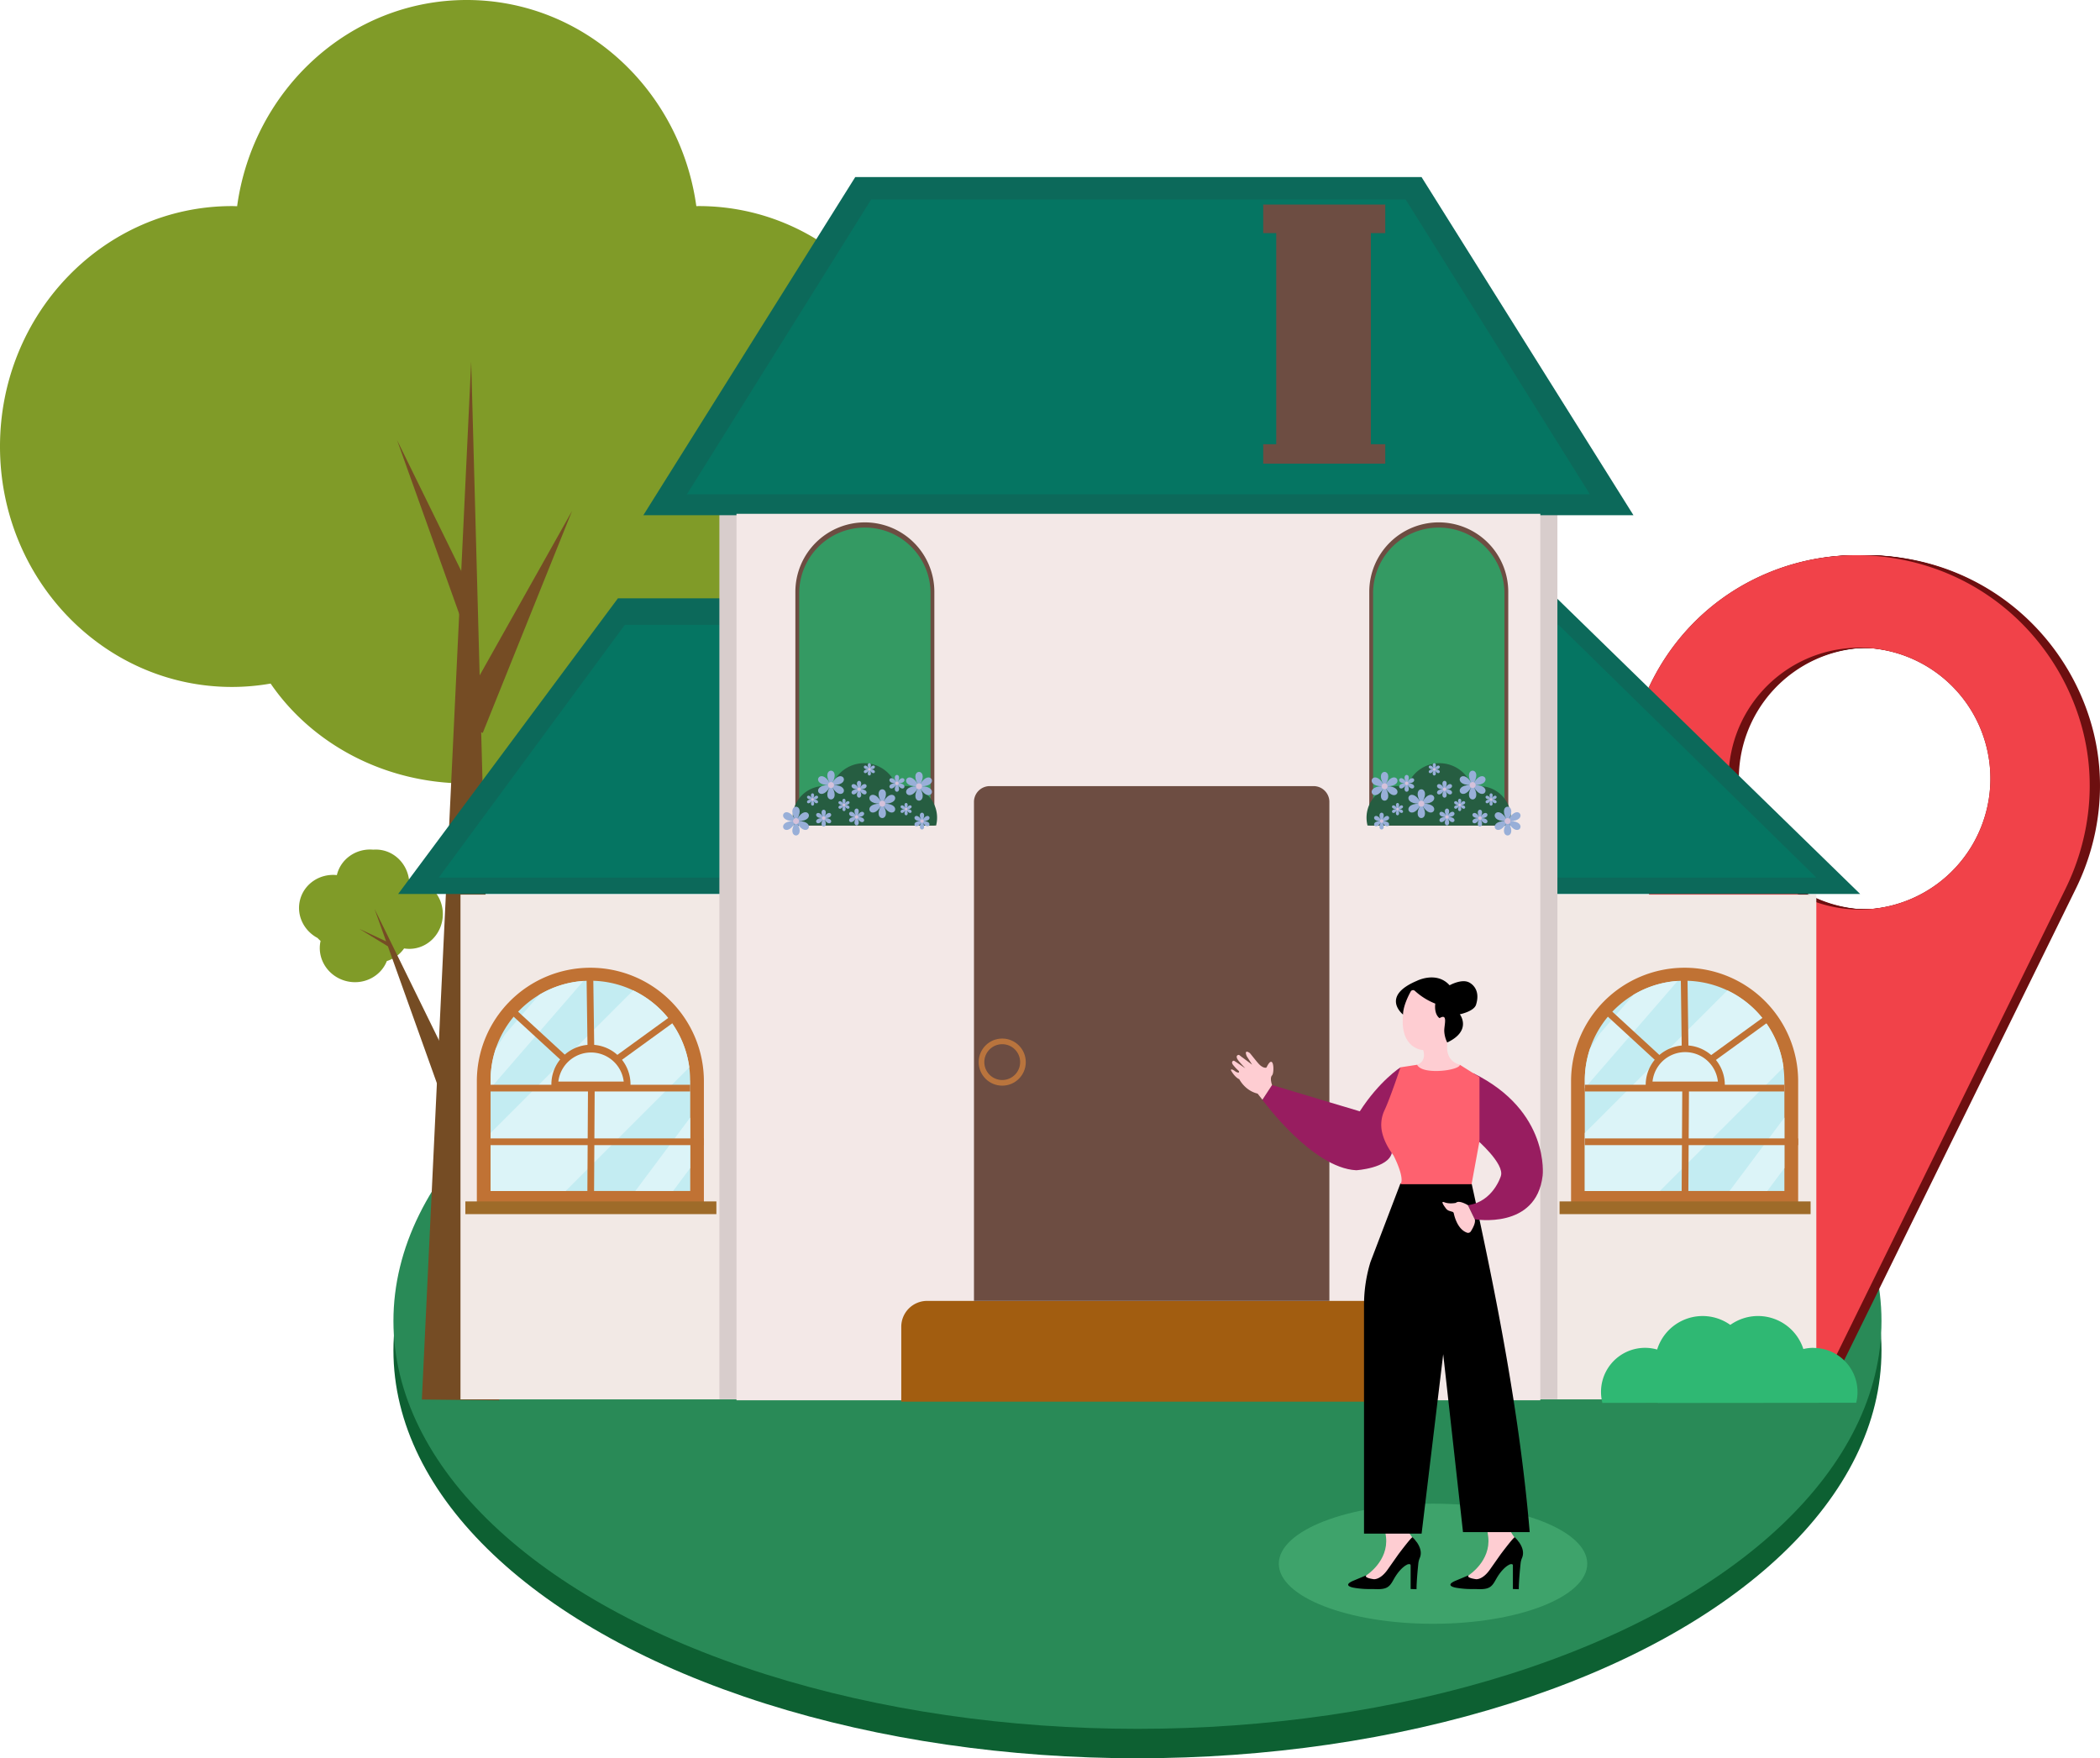 <svg id="Layer_1" data-name="Layer 1" xmlns="http://www.w3.org/2000/svg" viewBox="0 0 2041.84 1709.69"><defs><style>.cls-1{fill:#0d6032;}.cls-2{fill:#298a57;}.cls-3{fill:#6d0f10;}.cls-4{fill:#f14249;}.cls-5{fill:#809b28;}.cls-6{fill:#754c24;}.cls-7{fill:#0c695a;}.cls-8{fill:#057562;}.cls-9{fill:#f2e9e5;}.cls-10{fill:#d8cdcc;}.cls-11{fill:#f3e8e7;}.cls-12{fill:#c07234;}.cls-13{fill:#c3ecf2;}.cls-14{fill:#dcf4f8;}.cls-15{fill:#9e6b29;}.cls-16{fill:#a25d10;}.cls-17{fill:#6d4d42;}.cls-18{fill:#b9743d;}.cls-19{fill:#349a63;}.cls-20{fill:#265d41;}.cls-21{fill:#98afd8;}.cls-22{fill:#d5c1da;}.cls-23{fill:#2fb873;}.cls-24{fill:#3ea36b;}.cls-25{fill:#fecdd2;}.cls-26{fill:#981d60;}.cls-27{fill:#fe616f;}</style></defs><ellipse class="cls-1" cx="1105.96" cy="1313.11" rx="723.42" ry="396.58"/><ellipse class="cls-2" cx="1105.96" cy="1284.49" rx="723.42" ry="396.58"/><path class="cls-3" d="M6286.57,1350.19c-23.1-81.56-91.39-148-182.92-162.34a224.52,224.52,0,0,0-132.78,19.27c-99.93,48-148.42,163.09-116.07,269.12l160.54,526.07a7.1,7.1,0,0,0,13.17,1.06l242.73-494.11C6295.5,1459.85,6301.58,1403.14,6286.57,1350.19ZM6051.11,1528a127.29,127.29,0,1,1,145.5-106A127.3,127.3,0,0,1,6051.11,1528Z" transform="translate(-4252.88 -645.15)"/><path class="cls-3" d="M6285.57,1350.19c-23.1-81.56-91.39-148-182.92-162.34a224.52,224.52,0,0,0-132.78,19.27c-99.93,48-148.42,163.09-116.07,269.12l160.54,526.07a7.1,7.1,0,0,0,13.17,1.06l242.73-494.11C6294.5,1459.85,6300.58,1403.14,6285.57,1350.19ZM6050.11,1528a127.29,127.29,0,1,1,145.5-106A127.3,127.3,0,0,1,6050.11,1528Z" transform="translate(-4252.88 -645.15)"/><path class="cls-3" d="M6284.57,1350.19c-23.1-81.56-91.39-148-182.92-162.34a224.52,224.52,0,0,0-132.78,19.27c-99.93,48-148.42,163.09-116.07,269.12l160.54,526.07a7.1,7.1,0,0,0,13.17,1.06l242.73-494.11C6293.5,1459.85,6299.58,1403.14,6284.57,1350.19ZM6049.11,1528a127.29,127.29,0,1,1,145.5-106A127.3,127.3,0,0,1,6049.11,1528Z" transform="translate(-4252.88 -645.15)"/><path class="cls-3" d="M6283.57,1350.19c-23.1-81.56-91.39-148-182.92-162.34a224.52,224.52,0,0,0-132.78,19.27c-99.93,48-148.42,163.09-116.07,269.12l160.54,526.07a7.1,7.1,0,0,0,13.17,1.06l242.73-494.11C6292.5,1459.85,6298.58,1403.14,6283.57,1350.19ZM6048.11,1528a127.29,127.29,0,1,1,145.5-106A127.3,127.3,0,0,1,6048.11,1528Z" transform="translate(-4252.88 -645.15)"/><path class="cls-3" d="M6282.57,1350.19c-23.1-81.56-91.39-148-182.92-162.34a224.52,224.52,0,0,0-132.78,19.27c-99.93,48-148.42,163.09-116.07,269.12l160.54,526.07a7.1,7.1,0,0,0,13.17,1.06l242.73-494.11C6291.5,1459.85,6297.58,1403.14,6282.57,1350.19ZM6047.11,1528a127.29,127.29,0,1,1,145.5-106A127.3,127.3,0,0,1,6047.11,1528Z" transform="translate(-4252.88 -645.15)"/><path class="cls-3" d="M6281.57,1350.19c-23.1-81.56-91.39-148-182.92-162.34a224.52,224.52,0,0,0-132.78,19.27c-99.93,48-148.42,163.09-116.07,269.12l160.54,526.07a7.1,7.1,0,0,0,13.17,1.06l242.73-494.11C6290.5,1459.85,6296.58,1403.14,6281.57,1350.19ZM6046.11,1528a127.29,127.29,0,1,1,145.5-106A127.3,127.3,0,0,1,6046.11,1528Z" transform="translate(-4252.88 -645.15)"/><path class="cls-3" d="M6280.57,1350.19c-23.1-81.56-91.39-148-182.92-162.34a224.52,224.52,0,0,0-132.78,19.27c-99.93,48-148.42,163.09-116.07,269.12l160.54,526.07a7.1,7.1,0,0,0,13.17,1.06l242.73-494.11C6289.5,1459.85,6295.58,1403.14,6280.57,1350.19ZM6045.11,1528a127.29,127.29,0,1,1,145.5-106A127.3,127.3,0,0,1,6045.11,1528Z" transform="translate(-4252.88 -645.15)"/><path class="cls-3" d="M6279.57,1350.19c-23.1-81.56-91.39-148-182.92-162.34a224.52,224.52,0,0,0-132.78,19.27c-99.93,48-148.42,163.09-116.07,269.12l160.54,526.07a7.1,7.1,0,0,0,13.17,1.06l242.73-494.11C6288.5,1459.85,6294.58,1403.14,6279.57,1350.19ZM6044.11,1528a127.29,127.29,0,1,1,145.5-106A127.3,127.3,0,0,1,6044.11,1528Z" transform="translate(-4252.88 -645.15)"/><path class="cls-3" d="M6278.57,1350.19c-23.1-81.56-91.39-148-182.92-162.34a224.52,224.52,0,0,0-132.78,19.27c-99.93,48-148.42,163.09-116.07,269.12l160.54,526.07a7.1,7.1,0,0,0,13.17,1.06l242.73-494.11C6287.5,1459.85,6293.58,1403.14,6278.57,1350.19ZM6043.11,1528a127.29,127.29,0,1,1,145.5-106A127.3,127.3,0,0,1,6043.11,1528Z" transform="translate(-4252.88 -645.15)"/><path class="cls-3" d="M6277.57,1350.19c-23.1-81.56-91.39-148-182.92-162.34a224.52,224.52,0,0,0-132.78,19.27c-99.93,48-148.42,163.09-116.07,269.12l160.54,526.07a7.1,7.1,0,0,0,13.17,1.06l242.73-494.11C6286.5,1459.85,6292.58,1403.14,6277.57,1350.19ZM6042.11,1528a127.29,127.29,0,1,1,145.5-106A127.3,127.3,0,0,1,6042.11,1528Z" transform="translate(-4252.88 -645.15)"/><path class="cls-3" d="M6276.57,1350.19c-23.1-81.56-91.39-148-182.92-162.34a224.52,224.52,0,0,0-132.78,19.27c-99.93,48-148.42,163.09-116.07,269.12l160.54,526.07a7.1,7.1,0,0,0,13.17,1.06l242.73-494.11C6285.5,1459.85,6291.58,1403.14,6276.57,1350.19ZM6041.11,1528a127.29,127.29,0,1,1,145.5-106A127.3,127.3,0,0,1,6041.11,1528Z" transform="translate(-4252.88 -645.15)"/><path class="cls-4" d="M6276.57,1350.19c-23.1-81.56-91.39-148-182.92-162.34a224.52,224.52,0,0,0-132.78,19.27c-99.93,48-148.42,163.09-116.07,269.12l160.54,526.07a7.1,7.1,0,0,0,13.17,1.06l242.73-494.11C6285.5,1459.85,6291.58,1403.14,6276.57,1350.19ZM6041.11,1528a127.29,127.29,0,1,1,145.5-106A127.3,127.3,0,0,1,6041.11,1528Z" transform="translate(-4252.88 -645.15)"/><path class="cls-5" d="M4478.44,845.54c1.67,0,3.33.1,5,.13C4499,732.32,4593,645.15,4706.68,645.15s207.63,87.13,223.24,200.45c.78,0,1.55-.06,2.33-.06,124.57,0,225.56,104.67,225.56,233.79s-101,233.79-225.56,233.79a218.44,218.44,0,0,1-35.19-2.85c-40,58.11-110.3,96.69-190.38,96.69-80.27,0-150.7-38.78-190.68-97.13a218.51,218.51,0,0,1-37.56,3.29c-124.58,0-225.56-104.67-225.56-233.79S4353.86,845.54,4478.44,845.54Z" transform="translate(-4252.88 -645.15)"/><polygon class="cls-6" points="485.38 1361.65 458.14 351.62 410.18 1360.84 485.38 1361.65"/><polygon class="cls-6" points="469.36 712.71 556.21 496.83 442.24 699.7 469.36 712.71"/><polygon class="cls-6" points="464.15 587.2 386.07 427.96 452.96 615.01 464.15 587.2"/><path class="cls-5" d="M4544.56,1520.41c3.95-15.94,19.43-26.09,35.86-24.34,0-.11.05-.22.07-.33,3.91-15.76,19.1-25.87,35.33-24.4.81-.06,1.63-.1,2.47-.1,16.41,0,30,12.59,32.24,29h.34c18,0,32.58,15.12,32.58,33.77s-14.58,33.77-32.58,33.77a31.47,31.47,0,0,1-5.08-.41,32.38,32.38,0,0,1-16.78,12.29c-5.92,15-22.66,23.64-39.33,19.51-17.88-4.43-29-21.84-25.09-39.1a34.61,34.61,0,0,1-2.95-2.86C4548.33,1550.16,4540.9,1535.17,4544.56,1520.41Z" transform="translate(-4252.88 -645.15)"/><polygon class="cls-6" points="349.45 903.24 375.44 915.36 364.15 883.78 442.24 1043.02 431.05 1070.83 377.17 920.18 349.45 903.24"/><polygon class="cls-7" points="387.14 869.26 600.78 581.81 1513.76 581.81 1808.63 869.26 387.14 869.26"/><polygon class="cls-8" points="426.63 853.32 607.52 607.58 1515.39 607.58 1766.02 853.32 426.63 853.32"/><rect class="cls-9" x="447.73" y="869.91" width="1318.29" height="490.8"/><rect class="cls-10" x="699.46" y="481.69" width="814.81" height="878.86"/><polygon class="cls-7" points="625.54 500.96 831.58 172.15 1382.16 172.15 1588.2 500.96 625.54 500.96"/><rect class="cls-11" x="716.08" y="499.61" width="781.59" height="861.98"/><polygon class="cls-8" points="667.87 480.65 847.05 193.96 1366.69 193.96 1545.87 480.65 667.87 480.65"/><path class="cls-12" d="M1637.95,941h0a110.4,110.4,0,0,1,110.4,110.4v117.43a0,0,0,0,1,0,0H1527.55a0,0,0,0,1,0,0V1051.44A110.4,110.4,0,0,1,1637.95,941Z"/><path class="cls-13" d="M5987.86,1695.82v107.42H5793.79V1695.82a97,97,0,0,1,5.09-31.11h0a97.35,97.35,0,0,1,42.27-52.27h0a96.37,96.37,0,0,1,42.91-13.42h0c2.22-.15,4.47-.23,6.73-.23a97,97,0,0,1,97,97Z" transform="translate(-4252.88 -645.15)"/><path class="cls-14" d="M5987,1683l-120.27,120.28h-72.95v-56.43l138.66-138.67A97.13,97.13,0,0,1,5987,1683Z" transform="translate(-4252.88 -645.15)"/><polygon class="cls-14" points="1734.99 1086.7 1734.99 1135.81 1718.34 1158.09 1681.64 1158.09 1734.99 1086.7"/><path class="cls-14" d="M5884.08,1599l-90.29,104.2v-7.39a97,97,0,0,1,5.09-31.11h0l9.11-14,33.16-38.27h0A96.37,96.37,0,0,1,5884.08,1599Z" transform="translate(-4252.88 -645.15)"/><path class="cls-12" d="M5929.87,1703.37H5853v-3.26a38.46,38.46,0,1,1,76.92,0Zm-70.24-6.51h63.56a31.95,31.95,0,0,0-63.56,0Z" transform="translate(-4252.88 -645.15)"/><rect class="cls-15" x="1516.38" y="1168.22" width="244.07" height="12.37"/><rect class="cls-12" x="1540.91" y="1054.8" width="194.07" height="6.51"/><rect class="cls-12" x="5841.43" y="1752.12" width="99.37" height="6.51" transform="translate(-151.67 6990.94) rotate(-89.66)"/><rect class="cls-12" x="1540.91" y="1106.97" width="207.43" height="6.51"/><rect class="cls-12" x="5836.6" y="1615.41" width="6.51" height="71.68" transform="translate(-3582.16 4185.8) rotate(-47.39)"/><rect class="cls-12" x="5887.65" y="1591.12" width="6.51" height="73.79" transform="translate(-4274.58 -564.45) rotate(-0.78)"/><rect class="cls-12" x="5909.86" y="1651.51" width="70.67" height="6.51" transform="translate(-4091.7 3161.07) rotate(-35.96)"/><path class="cls-12" d="M574,941h0a110.4,110.4,0,0,1,110.4,110.4v117.43a0,0,0,0,1,0,0H463.64a0,0,0,0,1,0,0V1051.44A110.4,110.4,0,0,1,574,941Z"/><path class="cls-13" d="M4924,1695.82v107.42H4729.87V1695.82a96.76,96.76,0,0,1,5.1-31.11h0a97.37,97.37,0,0,1,42.28-52.27h0a96.41,96.41,0,0,1,42.91-13.42h0c2.23-.15,4.47-.23,6.74-.23a97,97,0,0,1,97,97Z" transform="translate(-4252.88 -645.15)"/><path class="cls-14" d="M4923.1,1683l-120.28,120.28h-72.95v-56.43l138.67-138.67A97.13,97.13,0,0,1,4923.1,1683Z" transform="translate(-4252.88 -645.15)"/><polygon class="cls-14" points="671.07 1086.7 671.07 1135.81 654.42 1158.09 617.72 1158.09 671.07 1086.7"/><path class="cls-14" d="M4820.16,1599l-90.29,104.2v-7.39a96.76,96.76,0,0,1,5.1-31.11h0l9.12-14,33.16-38.27h0A96.41,96.41,0,0,1,4820.16,1599Z" transform="translate(-4252.88 -645.15)"/><path class="cls-12" d="M4866,1703.37H4789v-3.26a38.46,38.46,0,1,1,76.91,0Zm-70.24-6.51h63.57a32,32,0,0,0-63.57,0Z" transform="translate(-4252.88 -645.15)"/><rect class="cls-15" x="452.47" y="1168.22" width="244.07" height="12.37"/><rect class="cls-12" x="477" y="1054.8" width="194.07" height="6.51"/><rect class="cls-12" x="4777.52" y="1752.12" width="99.37" height="6.51" transform="translate(-1209.34 5927.05) rotate(-89.66)"/><rect class="cls-12" x="477" y="1106.97" width="207.43" height="6.51"/><rect class="cls-12" x="4772.68" y="1615.41" width="6.51" height="71.68" transform="translate(-3925.74 3402.84) rotate(-47.39)"/><rect class="cls-12" x="4823.74" y="1591.12" width="6.51" height="73.79" transform="translate(-4274.68 -579) rotate(-0.78)"/><rect class="cls-12" x="4845.94" y="1651.51" width="70.67" height="6.51" transform="translate(-4294.42 2536.35) rotate(-35.96)"/><path class="cls-16" d="M901.47,1264.95h431.85a25.15,25.15,0,0,1,25.15,25.15v72.82a0,0,0,0,1,0,0H876.31a0,0,0,0,1,0,0V1290.1A25.15,25.15,0,0,1,901.47,1264.95Z"/><path class="cls-17" d="M962.33,764.39H1277.2a15.36,15.36,0,0,1,15.36,15.36v485.21a0,0,0,0,1,0,0H947a0,0,0,0,1,0,0V779.74A15.36,15.36,0,0,1,962.33,764.39Z"/><circle class="cls-18" cx="974.47" cy="1032.76" r="22.9"/><circle class="cls-17" cx="974.47" cy="1032.76" r="17.42"/><path class="cls-17" d="M1398.92,507.94h0a67.57,67.57,0,0,1,67.57,67.57V802.77a0,0,0,0,1,0,0H1331.35a0,0,0,0,1,0,0V575.52A67.57,67.57,0,0,1,1398.92,507.94Z"/><path class="cls-19" d="M1398.92,513h0a63.86,63.86,0,0,1,63.86,63.86v223.5a0,0,0,0,1,0,0H1335.06a0,0,0,0,1,0,0V576.85A63.86,63.86,0,0,1,1398.92,513Z"/><path class="cls-20" d="M5691.3,1409.47a30.88,30.88,0,0,0-7.11.82,33.26,33.26,0,0,0-63.41.36,30.75,30.75,0,0,0-38.23,37.27l43.46-.05h16l19.49,0h17.54l42-.06a30.76,30.76,0,0,0-29.79-38.27Z" transform="translate(-4252.88 -645.15)"/><path class="cls-21" d="M5600.28,1407.71c9.26-16-11.58-16-2.32,0-9.26-16-19.68,2-1.16,2-18.52,0-8.1,18,1.16,2-9.26,16,11.58,16,2.32,0,9.26,16,19.68-2,1.15-2C5620,1409.72,5609.54,1391.67,5600.28,1407.71Z" transform="translate(-4252.88 -645.15)"/><path class="cls-22" d="M5602,1409.72a2.88,2.88,0,1,1-2.88-2.88A2.88,2.88,0,0,1,5602,1409.72Z" transform="translate(-4252.88 -645.15)"/><path class="cls-21" d="M5636,1424.63c9.26-16-11.58-16-2.31,0-9.27-16-19.69,2-1.16,2-18.53,0-8.11,18,1.16,2-9.27,16,11.57,16,2.31,0,9.26,16,19.68-2,1.16-2C5655.7,1426.64,5645.28,1408.59,5636,1424.63Z" transform="translate(-4252.88 -645.15)"/><path class="cls-22" d="M5637.74,1426.64a2.88,2.88,0,1,1-2.88-2.88A2.88,2.88,0,0,1,5637.74,1426.64Z" transform="translate(-4252.88 -645.15)"/><path class="cls-21" d="M5685.88,1406.51c9.26-16-11.58-16-2.32,0-9.26-16-19.68,2-1.16,2-18.52,0-8.1,18,1.16,2-9.26,16,11.58,16,2.32,0,9.26,16,19.68-2,1.15-2C5705.56,1408.52,5695.14,1390.47,5685.88,1406.51Z" transform="translate(-4252.88 -645.15)"/><path class="cls-22" d="M5687.6,1408.52a2.88,2.88,0,1,1-2.88-2.88A2.88,2.88,0,0,1,5687.6,1408.52Z" transform="translate(-4252.88 -645.15)"/><path class="cls-21" d="M5719.9,1441.55c9.26-16-11.58-16-2.32,0-9.26-16-19.68,2-1.16,2-18.52,0-8.1,18,1.16,2-9.26,16,11.58,16,2.32,0,9.26,16,19.68-2,1.15-2C5739.58,1443.56,5729.16,1425.51,5719.9,1441.55Z" transform="translate(-4252.88 -645.15)"/><path class="cls-22" d="M5721.62,1443.56a2.88,2.88,0,1,1-2.88-2.89A2.88,2.88,0,0,1,5721.62,1443.56Z" transform="translate(-4252.88 -645.15)"/><path class="cls-21" d="M5621.28,1405.67c5.39-9.34-6.74-9.34-1.35,0-5.39-9.34-11.46,1.17-.67,1.17-10.79,0-4.72,10.51.67,1.17-5.39,9.34,6.74,9.34,1.35,0,5.39,9.34,11.46-1.17.68-1.17C5632.74,1406.84,5626.67,1396.33,5621.28,1405.67Z" transform="translate(-4252.88 -645.15)"/><path class="cls-22" d="M5622.28,1406.84a1.68,1.68,0,1,1-1.67-1.68A1.68,1.68,0,0,1,5622.28,1406.84Z" transform="translate(-4252.88 -645.15)"/><path class="cls-21" d="M5658.09,1411.43c5.39-9.34-6.74-9.34-1.35,0-5.39-9.34-11.46,1.17-.67,1.17-10.79,0-4.72,10.51.67,1.17-5.39,9.34,6.74,9.34,1.35,0,5.39,9.34,11.46-1.17.67-1.17C5669.55,1412.6,5663.48,1402.09,5658.09,1411.43Z" transform="translate(-4252.88 -645.15)"/><path class="cls-22" d="M5659.09,1412.6a1.68,1.68,0,1,1-1.68-1.68A1.68,1.68,0,0,1,5659.09,1412.6Z" transform="translate(-4252.88 -645.15)"/><path class="cls-21" d="M5660.47,1438.37c5.39-9.34-6.75-9.34-1.35,0-5.4-9.34-11.46,1.17-.68,1.17-10.78,0-4.72,10.51.68,1.17-5.4,9.34,6.74,9.34,1.35,0,5.39,9.34,11.46-1.17.67-1.17C5671.93,1439.54,5665.86,1429,5660.47,1438.37Z" transform="translate(-4252.88 -645.15)"/><path class="cls-22" d="M5661.47,1439.54a1.68,1.68,0,1,1-1.68-1.68A1.68,1.68,0,0,1,5661.47,1439.54Z" transform="translate(-4252.88 -645.15)"/><path class="cls-21" d="M5692.51,1439.51c5.39-9.35-6.74-9.35-1.35,0-5.39-9.35-11.46,1.16-.67,1.16-10.79,0-4.72,10.51.67,1.17-5.39,9.34,6.74,9.34,1.35,0,5.39,9.34,11.46-1.17.68-1.17C5704,1440.67,5697.9,1430.16,5692.51,1439.51Z" transform="translate(-4252.88 -645.15)"/><path class="cls-22" d="M5693.52,1440.67a1.68,1.68,0,1,1-1.68-1.67A1.68,1.68,0,0,1,5693.52,1440.67Z" transform="translate(-4252.88 -645.15)"/><path class="cls-21" d="M5596.91,1442.39c5.39-9.34-6.74-9.34-1.35,0-5.39-9.34-11.46,1.17-.67,1.17-10.79,0-4.72,10.5.67,1.16-5.39,9.34,6.74,9.34,1.35,0,5.39,9.34,11.46-1.16.67-1.16C5608.37,1443.56,5602.3,1433.05,5596.91,1442.39Z" transform="translate(-4252.88 -645.15)"/><path class="cls-22" d="M5597.91,1443.56a1.68,1.68,0,1,1-1.67-1.68A1.67,1.67,0,0,1,5597.91,1443.56Z" transform="translate(-4252.88 -645.15)"/><path class="cls-21" d="M5612.19,1431.07c4-6.85-4.95-6.85-1,0-4-6.85-8.41.86-.49.86-7.92,0-3.47,7.71.49.86-4,6.85,4.95,6.85,1,0,4,6.85,8.41-.86.5-.86C5620.6,1431.93,5616.15,1424.22,5612.19,1431.07Z" transform="translate(-4252.88 -645.15)"/><circle class="cls-22" cx="1358.82" cy="786.78" r="1.23"/><path class="cls-21" d="M5647.94,1392.39c4-6.86-4.95-6.86-1,0-4-6.86-8.41.85-.5.85-7.91,0-3.46,7.71.5.86-4,6.85,4.94,6.85,1,0,4,6.85,8.41-.86.49-.86C5656.35,1393.24,5651.89,1385.53,5647.94,1392.39Z" transform="translate(-4252.88 -645.15)"/><circle class="cls-22" cx="1394.57" cy="748.09" r="1.23"/><path class="cls-21" d="M5672.64,1427c3.95-6.85-5-6.85-1,0-4-6.85-8.41.86-.5.86-7.91,0-3.46,7.71.5.86-4,6.85,4.94,6.85,1,0,3.95,6.85,8.41-.86.49-.86C5681.05,1427.87,5676.59,1420.16,5672.64,1427Z" transform="translate(-4252.88 -645.15)"/><path class="cls-22" d="M5673.37,1427.87a1.23,1.23,0,1,1-1.23-1.23A1.23,1.23,0,0,1,5673.37,1427.87Z" transform="translate(-4252.88 -645.15)"/><path class="cls-21" d="M5703.17,1421.7c4-6.86-4.95-6.86-1,0-4-6.86-8.41.85-.5.85-7.91,0-3.46,7.71.5.86-4,6.85,4.95,6.85,1,0,4,6.85,8.41-.86.49-.86C5711.58,1422.55,5707.13,1414.84,5703.17,1421.7Z" transform="translate(-4252.88 -645.15)"/><circle class="cls-22" cx="1449.8" cy="777.4" r="1.23"/><path class="cls-17" d="M5026.22,1153.1h135.14a0,0,0,0,1,0,0v227.25a67.57,67.57,0,0,1-67.57,67.57h0a67.57,67.57,0,0,1-67.57-67.57V1153.1A0,0,0,0,1,5026.22,1153.1Z" transform="translate(5934.7 1955.87) rotate(180)"/><path class="cls-19" d="M5029.93,1158.14h127.71a0,0,0,0,1,0,0v223.5a63.86,63.86,0,0,1-63.86,63.86h0a63.86,63.86,0,0,1-63.86-63.86v-223.5A0,0,0,0,1,5029.93,1158.14Z" transform="translate(5934.7 1958.49) rotate(180)"/><path class="cls-20" d="M5054.28,1409.47a30.88,30.88,0,0,1,7.11.82,33.26,33.26,0,0,1,63.42.36,30.75,30.75,0,0,1,38.22,37.27l-43.45-.05h-16.05l-19.49,0H5066.5l-42-.06a31.37,31.37,0,0,1-.93-7.56A30.71,30.71,0,0,1,5054.28,1409.47Z" transform="translate(-4252.88 -645.15)"/><path class="cls-21" d="M5145.31,1407.71c-9.26-16,11.57-16,2.31,0,9.26-16,19.68,2,1.16,2,18.52,0,8.1,18-1.16,2,9.26,16-11.57,16-2.31,0-9.26,16-19.68-2-1.16-2C5125.63,1409.72,5136.05,1391.67,5145.31,1407.71Z" transform="translate(-4252.88 -645.15)"/><circle class="cls-22" cx="893.59" cy="764.57" r="2.88"/><path class="cls-21" d="M5109.56,1424.63c-9.26-16,11.58-16,2.32,0,9.26-16,19.68,2,1.16,2,18.52,0,8.1,18-1.16,2,9.26,16-11.58,16-2.32,0-9.26,16-19.68-2-1.16-2C5089.88,1426.64,5100.3,1408.59,5109.56,1424.63Z" transform="translate(-4252.88 -645.15)"/><circle class="cls-22" cx="857.84" cy="781.48" r="2.88"/><path class="cls-21" d="M5059.71,1406.51c-9.27-16,11.57-16,2.31,0,9.26-16,19.68,2,1.16,2,18.52,0,8.1,18-1.16,2,9.26,16-11.58,16-2.31,0-9.27,16-19.68-2-1.16-2C5040,1408.52,5050.44,1390.47,5059.71,1406.51Z" transform="translate(-4252.88 -645.15)"/><path class="cls-22" d="M5058,1408.52a2.89,2.89,0,1,0,2.88-2.88A2.88,2.88,0,0,0,5058,1408.52Z" transform="translate(-4252.88 -645.15)"/><path class="cls-21" d="M5025.69,1441.55c-9.26-16,11.57-16,2.31,0,9.26-16,19.68,2,1.16,2,18.52,0,8.1,18-1.16,2,9.26,16-11.57,16-2.31,0-9.26,16-19.68-2-1.16-2C5006,1443.56,5016.43,1425.51,5025.69,1441.55Z" transform="translate(-4252.88 -645.15)"/><path class="cls-22" d="M5024,1443.56a2.89,2.89,0,1,0,2.89-2.89A2.88,2.88,0,0,0,5024,1443.56Z" transform="translate(-4252.88 -645.15)"/><path class="cls-21" d="M5124.3,1405.67c-5.39-9.34,6.74-9.34,1.35,0,5.39-9.34,11.46,1.17.67,1.17,10.79,0,4.72,10.51-.67,1.17,5.39,9.34-6.74,9.34-1.35,0-5.39,9.34-11.46-1.17-.67-1.17C5112.84,1406.84,5118.91,1396.33,5124.3,1405.67Z" transform="translate(-4252.88 -645.15)"/><path class="cls-22" d="M5123.3,1406.84a1.68,1.68,0,1,0,1.68-1.68A1.68,1.68,0,0,0,5123.3,1406.84Z" transform="translate(-4252.88 -645.15)"/><path class="cls-21" d="M5087.49,1411.43c-5.39-9.34,6.75-9.34,1.35,0,5.4-9.34,11.46,1.17.68,1.17,10.78,0,4.72,10.51-.68,1.17,5.4,9.34-6.74,9.34-1.35,0-5.39,9.34-11.46-1.17-.67-1.17C5076,1412.6,5082.1,1402.09,5087.49,1411.43Z" transform="translate(-4252.88 -645.15)"/><path class="cls-22" d="M5086.49,1412.6a1.68,1.68,0,1,0,1.68-1.68A1.68,1.68,0,0,0,5086.49,1412.6Z" transform="translate(-4252.88 -645.15)"/><path class="cls-21" d="M5085.12,1438.37c-5.4-9.34,6.74-9.34,1.35,0,5.39-9.34,11.46,1.17.67,1.17,10.79,0,4.72,10.51-.67,1.17,5.39,9.34-6.75,9.34-1.35,0-5.4,9.34-11.46-1.17-.68-1.17C5073.66,1439.54,5079.72,1429,5085.12,1438.37Z" transform="translate(-4252.88 -645.15)"/><path class="cls-22" d="M5084.11,1439.54a1.68,1.68,0,1,0,1.68-1.68A1.68,1.68,0,0,0,5084.11,1439.54Z" transform="translate(-4252.88 -645.15)"/><path class="cls-21" d="M5053.07,1439.51c-5.39-9.35,6.74-9.35,1.35,0,5.39-9.35,11.46,1.16.67,1.16,10.79,0,4.72,10.51-.67,1.17,5.39,9.34-6.74,9.34-1.35,0-5.39,9.34-11.46-1.17-.67-1.17C5041.61,1440.67,5047.68,1430.16,5053.07,1439.51Z" transform="translate(-4252.88 -645.15)"/><path class="cls-22" d="M5052.07,1440.67a1.68,1.68,0,1,0,1.68-1.67A1.68,1.68,0,0,0,5052.07,1440.67Z" transform="translate(-4252.88 -645.15)"/><path class="cls-21" d="M5148.67,1442.39c-5.39-9.34,6.74-9.34,1.35,0,5.39-9.34,11.46,1.17.67,1.17,10.79,0,4.72,10.5-.67,1.16,5.39,9.34-6.74,9.34-1.35,0-5.39,9.34-11.46-1.16-.67-1.16C5137.21,1443.56,5143.28,1433.05,5148.67,1442.39Z" transform="translate(-4252.88 -645.15)"/><path class="cls-22" d="M5147.67,1443.56a1.68,1.68,0,1,0,1.68-1.68A1.68,1.68,0,0,0,5147.67,1443.56Z" transform="translate(-4252.88 -645.15)"/><path class="cls-21" d="M5133.39,1431.07c-4-6.85,4.95-6.85,1,0,4-6.85,8.41.86.5.86,7.91,0,3.46,7.71-.5.86,4,6.85-4.95,6.85-1,0-4,6.85-8.41-.86-.49-.86C5125,1431.93,5129.43,1424.22,5133.39,1431.07Z" transform="translate(-4252.88 -645.15)"/><circle class="cls-22" cx="881.01" cy="786.78" r="1.23"/><path class="cls-21" d="M5097.65,1392.39c-4-6.86,4.94-6.86,1,0,3.95-6.86,8.41.85.49.85,7.92,0,3.46,7.71-.49.86,3.95,6.85-5,6.85-1,0-4,6.85-8.41-.86-.5-.86C5089.24,1393.24,5093.69,1385.53,5097.65,1392.39Z" transform="translate(-4252.88 -645.15)"/><circle class="cls-22" cx="845.27" cy="748.09" r="1.23"/><path class="cls-21" d="M5073,1427c-4-6.85,4.94-6.85,1,0,4-6.85,8.41.86.49.86,7.92,0,3.46,7.71-.49.86,4,6.85-4.95,6.85-1,0-4,6.85-8.41-.86-.5-.86C5064.54,1427.87,5069,1420.16,5073,1427Z" transform="translate(-4252.88 -645.15)"/><path class="cls-22" d="M5072.21,1427.87a1.23,1.23,0,1,0,1.23-1.23A1.23,1.23,0,0,0,5072.21,1427.87Z" transform="translate(-4252.88 -645.15)"/><path class="cls-21" d="M5042.42,1421.7c-4-6.86,4.94-6.86,1,0,4-6.86,8.41.85.5.85,7.91,0,3.46,7.71-.5.86,4,6.85-4.94,6.85-1,0-4,6.85-8.41-.86-.5-.86C5034,1422.55,5038.46,1414.84,5042.42,1421.7Z" transform="translate(-4252.88 -645.15)"/><circle class="cls-22" cx="790.03" cy="777.4" r="1.23"/><rect class="cls-17" x="1240.89" y="223.91" width="92.02" height="210.04"/><rect class="cls-17" x="1228.22" y="431.95" width="118.69" height="18.89"/><rect class="cls-17" x="1228.22" y="198.9" width="118.69" height="27.78"/><path class="cls-23" d="M6016.19,1955.75a43,43,0,0,0-9.9,1.15,46.3,46.3,0,0,0-88.29.5,42.81,42.81,0,0,0-54.58,41.11,42.52,42.52,0,0,0,1.38,10.78l60.49-.08h10.62l11.71,0,27.13,0,13.88,0h10.54l58.48-.08a42.82,42.82,0,0,0-41.46-53.29Z" transform="translate(-4252.88 -645.15)"/><path class="cls-23" d="M5962.31,1955.75a43,43,0,0,0-9.9,1.15,46.3,46.3,0,0,0-88.28.5,42.81,42.81,0,0,0-54.58,41.11,42.52,42.52,0,0,0,1.37,10.78l60.49-.08H5882l11.71,0,27.14,0,13.87,0h10.54l58.48-.08a42.82,42.82,0,0,0-41.46-53.29Z" transform="translate(-4252.88 -645.15)"/><ellipse class="cls-24" cx="1393.34" cy="1520.53" rx="149.95" ry="58.4"/><path class="cls-25" d="M5681.07,2176.75s21.41-13.7,18.85-36.95-18.85-69.31-18.85-69.31l28.9,4.84s.49,53.94,19.62,68.87l-31.11,39.14S5659.43,2196.31,5681.07,2176.75Z" transform="translate(-4252.88 -645.15)"/><path d="M5723.88,2190.26v-23a1.2,1.2,0,0,0-1-1.19,4.69,4.69,0,0,0-3.08.83s-6,2.75-12.09,13.47c-2,3.49-3.74,7.09-7.63,8.76-4.68,2-10.51,1-15.47,1.17a87.39,87.39,0,0,1-16-1.29s-12.33-1.91,0-7l12.43-5.21s-3.89,2.27,6.73,3.88c0,0,6.45,1.24,14-9.67l10.15-14.42s11.33-15.17,13.7-16.74c0,0,11.4,10.06,7.17,20.11a18.26,18.26,0,0,0-1.39,5.12c-.61,5.73-1.8,18-1.79,25.38Z" transform="translate(-4252.88 -645.15)"/><path class="cls-25" d="M5581.65,2176.75s21.41-13.7,18.86-36.95-18.86-69.31-18.86-69.31l28.91,4.84s.48,53.94,19.61,68.87l-31.1,39.14S5560,2196.31,5581.65,2176.75Z" transform="translate(-4252.88 -645.15)"/><path d="M5624.46,2190.26v-23a1.2,1.2,0,0,0-1-1.19,4.68,4.68,0,0,0-3.08.83s-6,2.75-12.1,13.47c-2,3.49-3.74,7.09-7.63,8.76-4.68,2-10.5,1-15.47,1.17a87.28,87.28,0,0,1-16-1.29s-12.33-1.91,0-7l12.42-5.21s-3.89,2.27,6.74,3.88c0,0,6.45,1.24,14-9.67l10.15-14.42s11.34-15.17,13.71-16.74c0,0,11.39,10.06,7.17,20.11a18.28,18.28,0,0,0-1.4,5.12c-.6,5.73-1.79,18-1.79,25.38Z" transform="translate(-4252.88 -645.15)"/><path d="M5614.57,1795.78h69.13c24.41,110.54,46.87,225,56.52,339.14h-64.86l-19.24-173-21,174.46h-56V1914.19a143.15,143.15,0,0,1,6.24-41.82Z" transform="translate(-4252.88 -645.15)"/><path class="cls-26" d="M5685.32,1688.68s-27.57,37,2.74,64c0,0,28.23,24.09,24.08,36.13,0,0-7.47,24.91-32,28.23l6.65,13.7s59.78,10.38,66-42.35C5752.83,1788.41,5760.22,1725.54,5685.32,1688.68Z" transform="translate(-4252.88 -645.15)"/><path class="cls-26" d="M5614.57,1683s-20.55,13.18-39.55,42.77l-85.32-25.54-9.35,14.33s48.23,66.42,91.25,68.5c0,0,30.81-1.92,34.55-16.68l-4.66-33.35,6.54-19.1,9-20.86Z" transform="translate(-4252.88 -645.15)"/><path class="cls-25" d="M5489.7,1700.18s-2.49-6.85,0-9.34,1.87-22.63-5.3-7.89c-.4.82-2.5.26-3,.06a12.19,12.19,0,0,1-4-2.74c-2.2-2.11-8.85-10.85-9.39-11.2-.73-.48-2.49-1.77-3.4-1.08s.13,3.32.47,4.16l5.29,8.31-9.68-7.24c-.26,0-.92-.69-1.13-.85l-1.34-1a2.43,2.43,0,0,0-.67-.46,2.2,2.2,0,0,0-2.17,1.22,4.16,4.16,0,0,0,.63,2.82c1,2,6.53,7.73,7.66,8.93-.86-.51-7.92-5.43-9.4-6.32-.59-.36-1.29-1.07-2.07-1a1.89,1.89,0,0,0-1.4,1.91,6.1,6.1,0,0,0,1.63,2.9,39,39,0,0,0,3.24,3.56l1.73,1.67c.32.3.06,1.55-.19,1.55a6.75,6.75,0,0,1-3.66-1.56c-4.36-3-3.81-.7-3.81-.7s3.5,6.62,8.1,8.65c0,0,5.52,11.13,17.82,14l4.67,5.92Z" transform="translate(-4252.88 -645.15)"/><path class="cls-25" d="M5680.17,1817.06s-8.61-5.4-11.73-2.28c0,0-6.3,1.4-11.36-.63-3.7-1.47-.34,3.4,1.75,6.14a6.68,6.68,0,0,0,3.36,2.33l2.89.86a1.89,1.89,0,0,1,1.31,1.43c.78,3.73,4,15.76,12.86,18.85a3.16,3.16,0,0,0,3.73-1.27c1.83-2.87,4.87-8.39,3.84-11.73Z" transform="translate(-4252.88 -645.15)"/><path class="cls-25" d="M5630.76,1680.46s9.34-2.39,5.92-14.22c0,0-23-.63-19.62-34.57,0,0-2.49-36.43,24.29-23.67l18.68,26.79v26.15s-2.59,15.68,12.25,19.52v4.46c-12.11,9-24.2,15.53-33.06,3l-8.77-1.42Z" transform="translate(-4252.88 -645.15)"/><path class="cls-27" d="M5614.57,1796.64h69.13l7.25-39.53a25.52,25.52,0,0,0,.43-4.7V1692.5l-19.1-12c0,5.48-36.58,10.33-41.52,0l-16.19,2.49s-9.92,29.77-15.43,41.53a33.15,33.15,0,0,0-2.63,20.81c1.33,6.39,4.5,14.29,11.21,23.19C5607.72,1768.48,5619.14,1790.31,5614.57,1796.64Z" transform="translate(-4252.88 -645.15)"/><path d="M5624.51,1609.27c-2.61,4.77-7.33,14.46-7.45,22.4,0,0-22.42-17.64,13.49-32.8,0,0,19.1-9.76,31.78,4.35,0,0,10.94-6.17,18.2-3.14,2.49,1,12.3,6.68,7.52,22-2,6.56-15.77,9.34-15.77,9.34s12.25,15.78-12.25,27.41a27.29,27.29,0,0,1-2.9-11.42c0-6,3.73-17.23-4.57-12.25,0,0-5.4-3.11-4.15-14.12a64.59,64.59,0,0,1-19.87-12.43A2.58,2.58,0,0,0,5624.51,1609.27Z" transform="translate(-4252.88 -645.15)"/></svg>